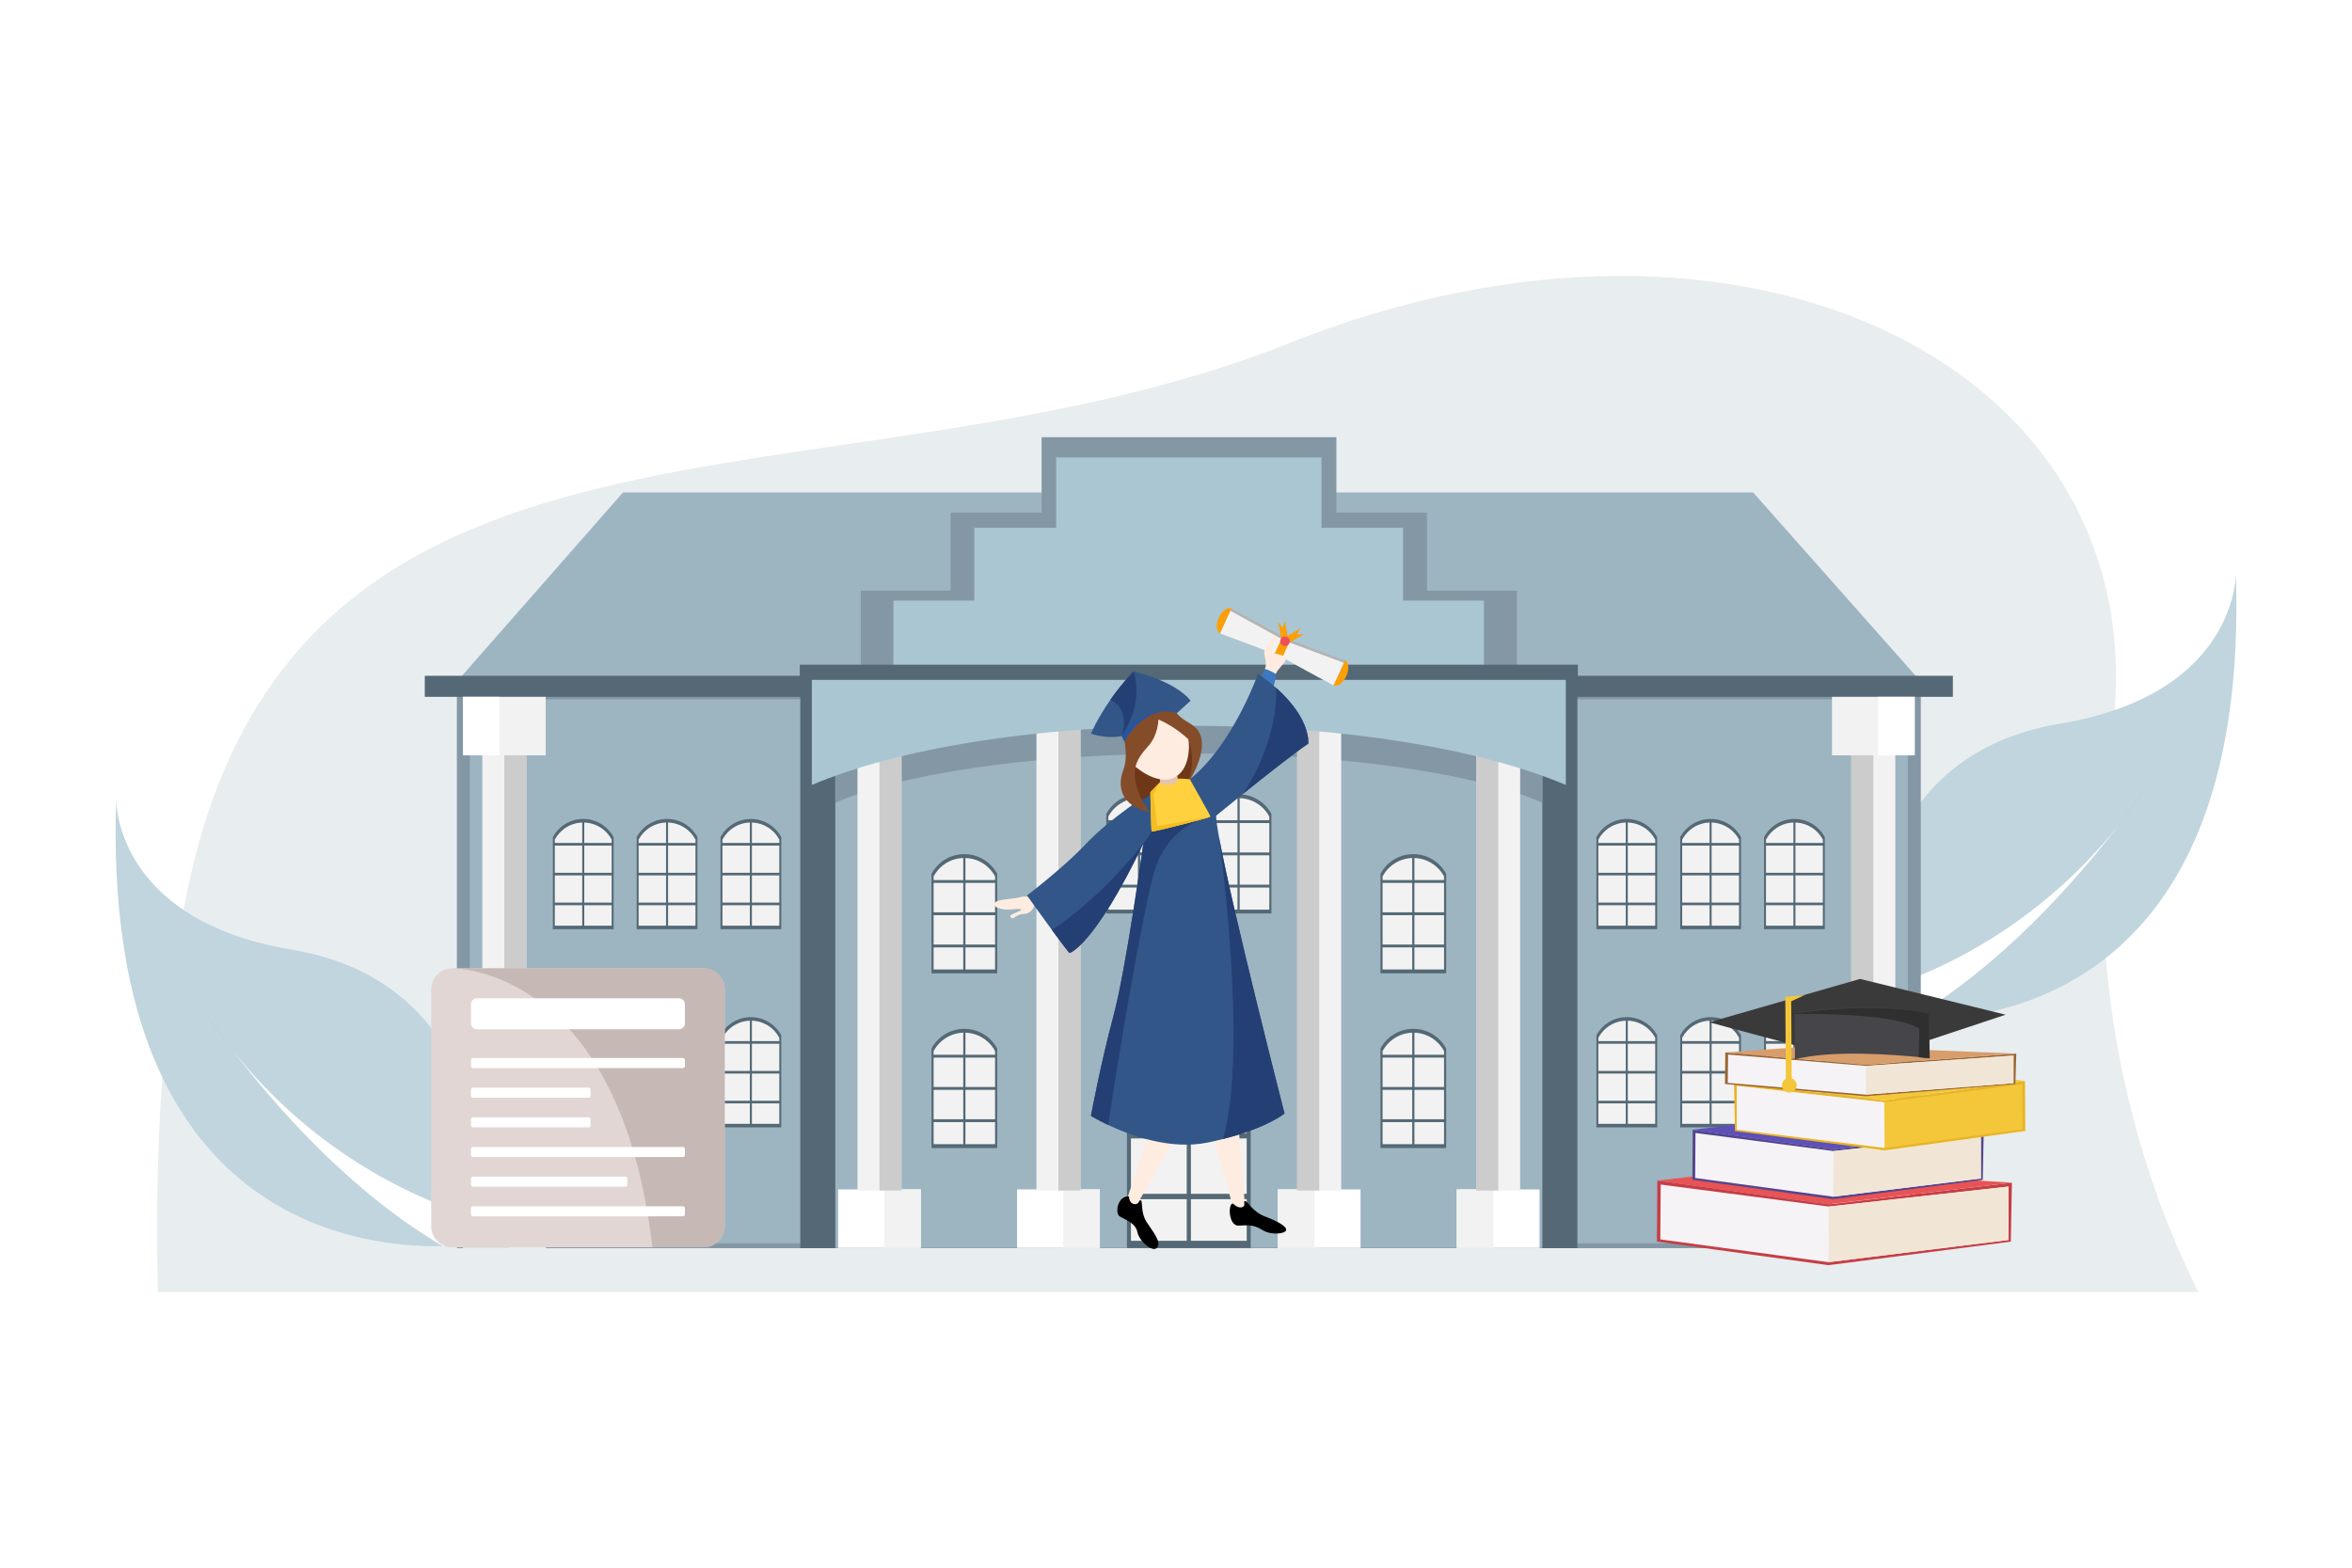 <?xml version="1.0" encoding="utf-8"?>
<!-- Generator: Adobe Illustrator 27.5.0, SVG Export Plug-In . SVG Version: 6.00 Build 0)  -->
<svg version="1.1" xmlns="http://www.w3.org/2000/svg" xmlns:xlink="http://www.w3.org/1999/xlink" x="0px" y="0px"
	 viewBox="0 0 5320 3547" style="enable-background:new 0 0 5320 3547;" xml:space="preserve">
<g id="background">
	<rect style="fill:#FFFFFF;" width="5320" height="3547"/>
</g>
<g id="object">
	<g>
		<path style="fill:#E8EDEF;" d="M4972.568,2922.744H356.814c-0.467-33.115-0.935-67.71-1.169-103.89
			c-1.299-198.897,4.779-444.857,57.607-748.008C633.811,804.973,1880.491,1188.56,2916.196,776.195
			c1035.705-412.339,1975.494,57.555,1860.436,891.87c-70.594,511.762,46.439,915.271,147.498,1150.789
			C4941.037,2858.28,4957.504,2893.005,4972.568,2922.744z"/>
		<g>
			<g>
				<g>
					<path style="fill:#C0D5DD;" d="M1002.141,2819.44c45.992-0.856,74.238-5.613,74.238-5.613
						c3.137-18.044,5.665-37.138,7.428-57.05c19.885-223-54.716-546.734-423.833-608.243
						c-402.043-67.005-397.259-339.821-397.259-339.821C231.396,2748.235,795.617,2823.264,1002.141,2819.44z"/>
				</g>
				<path style="fill:#FFFFFF;" d="M528.337,2378.949c93.76,122.343,264.196,318.186,473.805,440.491
					c45.992-0.856,74.238-5.613,74.238-5.613c3.137-18.044,5.665-37.138,7.428-57.05
					C945.027,2714.946,716.985,2614.341,528.337,2378.949z"/>
				<path style="fill:#B4C9DA;" d="M450.533,2269.997c24.876,39.2,50.944,75.444,77.803,108.953
					C483.601,2320.578,456.315,2278.941,450.533,2269.997z"/>
			</g>
		</g>
		<g>
			<g>
				<g>
					<path style="fill:#C0D5DD;" d="M4317.859,2307.981c-45.992-0.856-74.238-5.613-74.238-5.613
						c-3.137-18.044-5.665-37.138-7.428-57.049c-19.885-223,54.716-546.734,423.833-608.243
						c402.042-67.005,397.259-339.821,397.259-339.821C5088.604,2236.776,4524.383,2311.805,4317.859,2307.981z"/>
				</g>
				<path style="fill:#FFFFFF;" d="M4791.664,1867.491c-93.76,122.343-264.196,318.186-473.805,440.49
					c-45.992-0.856-74.238-5.613-74.238-5.613c-3.137-18.044-5.665-37.138-7.428-57.049
					C4374.973,2203.488,4603.016,2102.883,4791.664,1867.491z"/>
				<path style="fill:#B4C9DA;" d="M4869.466,1758.538c-24.875,39.2-50.944,75.444-77.803,108.953
					C4836.398,1809.119,4863.685,1767.483,4869.466,1758.538z"/>
			</g>
		</g>
		<g>
			<path style="fill:#9DB4C1;" d="M4344.632,1542.035H1033.415l375.717-427.885h2556.32l379.151,427.855
				C4344.632,1542.035,4344.632,1542.035,4344.632,1542.035z"/>
			<rect x="1033.415" y="1570.995" style="fill:#8397A5;" width="3311.218" height="1252.79"/>
			<rect x="1062.698" y="1582.075" style="fill:#9DB4C1;" width="3252.651" height="1230.631"/>
			<rect x="1810.16" y="1570.995" style="fill:#546975;" width="1757.726" height="1252.79"/>
			<rect x="1889.406" y="1640.528" style="fill:#9DB4C1;" width="1599.234" height="1182.945"/>
			<rect x="960.84" y="1528.909" style="fill:#546975;" width="3456.366" height="47.574"/>
			<path style="fill:#8397A5;" d="M3488.64,1640.528v175.586c-148.848-66.232-451.047-111.546-799.617-111.546
				s-650.769,45.314-799.617,111.546v-175.586H3488.64z"/>
			<g>
				<g>
					<g>
						<rect x="2890.326" y="2690.86" style="fill:#FFFFFF;" width="187.188" height="132.385"/>
						<rect x="2890.326" y="2690.86" style="fill:#F2F2F2;" width="82.81" height="132.385"/>
						<rect x="2934.165" y="1607.59" style="fill:#F2F2F2;" width="99.51" height="1085.808"/>
						<rect x="2934.165" y="1607.59" style="fill:#CCCCCC;" width="49.865" height="1085.808"/>
					</g>
					<g>
						<rect x="3295.12" y="2690.86" style="fill:#FFFFFF;" width="187.188" height="132.385"/>
						<rect x="3295.12" y="2690.86" style="fill:#F2F2F2;" width="82.81" height="132.385"/>
						<rect x="3338.959" y="1607.59" style="fill:#F2F2F2;" width="99.51" height="1085.808"/>
						<rect x="3338.959" y="1607.59" style="fill:#CCCCCC;" width="49.865" height="1085.808"/>
					</g>
				</g>
				<g>
					<g>
						<rect x="2300.533" y="2690.86" style="fill:#FFFFFF;" width="187.188" height="132.385"/>
						<rect x="2404.91" y="2690.86" style="fill:#F2F2F2;" width="82.81" height="132.385"/>
						<rect x="2344.372" y="1607.59" style="fill:#F2F2F2;" width="99.51" height="1085.808"/>
						<rect x="2394.016" y="1607.59" style="fill:#CCCCCC;" width="49.865" height="1085.808"/>
					</g>
					<g>
						<rect x="1895.739" y="2690.86" style="fill:#FFFFFF;" width="187.188" height="132.385"/>
						<rect x="2000.117" y="2690.86" style="fill:#F2F2F2;" width="82.81" height="132.385"/>
						<rect x="1939.578" y="1607.59" style="fill:#F2F2F2;" width="99.51" height="1085.808"/>
						<rect x="1989.223" y="1607.59" style="fill:#CCCCCC;" width="49.865" height="1085.808"/>
					</g>
				</g>
			</g>
			<polygon style="fill:#8397A5;" points="3227.716,1336.223 3227.716,1159.733 3022.784,1159.733 3022.784,989.126 
				2356.025,989.126 2356.025,1159.733 2150.33,1159.733 2150.33,1336.223 1947.05,1336.223 1947.05,1540.167 3430.996,1540.167 
				3430.996,1336.223 			"/>
			<g>
				<path style="fill:#546975;" d="M2828.549,2398.542c-26.835-49.522-79.256-83.136-139.526-83.136s-112.691,33.614-139.526,83.136
					h-0.446v0.832v149.309v274.83h279.944v-274.83v-149.309v-0.832H2828.549z"/>
				<path style="fill:#F2F2F2;" d="M2819.55,2409.567c-25.104-46.327-74.144-77.773-130.526-77.773s-105.422,31.446-130.526,77.773
					h-0.417v0.779v139.677v257.102h261.886v-257.102v-139.677v-0.779H2819.55z"/>
				<rect x="2684.334" y="2325.185" style="fill:#546975;" width="9.378" height="488.549"/>
				<g>
					
						<rect x="2682.951" y="2295.119" transform="matrix(-1.836970e-16 1 -1 -1.836970e-16 5121.033 -257.014)" style="fill:#546975;" width="12.145" height="273.78"/>
					
						<rect x="2682.951" y="2432.57" transform="matrix(-1.836970e-16 1 -1 -1.836970e-16 5258.483 -119.564)" style="fill:#546975;" width="12.145" height="273.78"/>
					
						<rect x="2682.951" y="2570.02" transform="matrix(-1.836970e-16 1 -1 -1.836970e-16 5395.933 17.886)" style="fill:#546975;" width="12.145" height="273.78"/>
				</g>
			</g>
			<g>
				<g>
					<path style="fill:#546975;" d="M2650.537,1841.069c-14.241-26.281-42.06-44.119-74.045-44.119s-59.804,17.839-74.045,44.119
						h-0.237v0.442v79.236v145.849h148.563v-145.849v-79.236v-0.442H2650.537z"/>
					<path style="fill:#F2F2F2;" d="M2645.761,1846.92c-13.322-24.585-39.347-41.273-69.269-41.273s-55.946,16.688-69.269,41.273
						h-0.221v0.413v74.125v136.441h138.98v-136.441v-74.125v-0.413H2645.761z"/>
					<rect x="2574.004" y="1802.139" style="fill:#546975;" width="4.977" height="259.267"/>
					<g>
						
							<rect x="2573.27" y="1786.184" transform="matrix(-1.836970e-16 1 -1 -1.836970e-16 4435.322 -717.662)" style="fill:#546975;" width="6.445" height="145.292"/>
						
							<rect x="2573.27" y="1859.127" transform="matrix(-1.836970e-16 1 -1 -1.836970e-16 4508.265 -644.719)" style="fill:#546975;" width="6.445" height="145.292"/>
						
							<rect x="2573.27" y="1932.07" transform="matrix(-1.836970e-16 1 -1 -1.836970e-16 4581.208 -571.776)" style="fill:#546975;" width="6.445" height="145.292"/>
					</g>
				</g>
				<g>
					<path style="fill:#546975;" d="M2875.599,1841.069c-14.241-26.281-42.06-44.119-74.045-44.119
						c-31.985,0-59.804,17.839-74.045,44.119h-0.237v0.442v79.236v145.849h148.563v-145.849v-79.236v-0.442H2875.599z"/>
					<path style="fill:#F2F2F2;" d="M2870.823,1846.92c-13.322-24.585-39.347-41.273-69.269-41.273
						c-29.922,0-55.946,16.688-69.269,41.273h-0.221v0.413v74.125v136.441h138.98v-136.441v-74.125v-0.413H2870.823z"/>
					<rect x="2799.066" y="1802.139" style="fill:#546975;" width="4.977" height="259.267"/>
					<g>
						
							<rect x="2798.332" y="1786.184" transform="matrix(-1.836970e-16 1 -1 -1.836970e-16 4660.384 -942.725)" style="fill:#546975;" width="6.445" height="145.292"/>
						
							<rect x="2798.332" y="1859.127" transform="matrix(-1.836970e-16 1 -1 -1.836970e-16 4733.327 -869.781)" style="fill:#546975;" width="6.445" height="145.292"/>
						
							<rect x="2798.332" y="1932.07" transform="matrix(-1.836970e-16 1 -1 -1.836970e-16 4806.27 -796.838)" style="fill:#546975;" width="6.445" height="145.292"/>
					</g>
				</g>
			</g>
			<g>
				<path style="fill:#546975;" d="M3270.83,1976.472c-14.241-26.281-42.06-44.119-74.045-44.119s-59.804,17.839-74.045,44.119
					h-0.237v0.442v79.236v145.849h148.563V2056.15v-79.236v-0.442H3270.83z"/>
				<path style="fill:#F2F2F2;" d="M3266.054,1982.323c-13.323-24.585-39.347-41.273-69.269-41.273s-55.946,16.688-69.269,41.273
					h-0.221v0.413v74.125v136.441h138.98v-136.441v-74.125v-0.413H3266.054z"/>
				<rect x="3194.297" y="1937.542" style="fill:#546975;" width="4.977" height="259.267"/>
				<g>
					
						<rect x="3193.563" y="1921.587" transform="matrix(-1.836970e-16 1 -1 -1.836970e-16 5191.019 -1202.552)" style="fill:#546975;" width="6.445" height="145.292"/>
					
						<rect x="3193.563" y="1994.53" transform="matrix(-1.836970e-16 1 -1 -1.836970e-16 5263.961 -1129.609)" style="fill:#546975;" width="6.445" height="145.292"/>
					
						<rect x="3193.563" y="2067.473" transform="matrix(-1.836970e-16 1 -1 -1.836970e-16 5336.905 -1056.666)" style="fill:#546975;" width="6.445" height="145.292"/>
				</g>
			</g>
			<g>
				<path style="fill:#546975;" d="M2107.216,1976.472c14.241-26.281,42.06-44.119,74.045-44.119s59.804,17.839,74.045,44.119h0.237
					v0.442v79.236v145.849H2106.98V2056.15v-79.236v-0.442H2107.216z"/>
				<path style="fill:#F2F2F2;" d="M2111.992,1982.323c13.322-24.585,39.347-41.273,69.269-41.273s55.946,16.688,69.269,41.273
					h0.221v0.413v74.125v136.441h-138.98v-136.441v-74.125v-0.413H2111.992z"/>
				
					<rect x="2178.773" y="1937.542" transform="matrix(-1 -1.224647e-16 1.224647e-16 -1 4362.523 4134.352)" style="fill:#546975;" width="4.977" height="259.267"/>
				<g>
					
						<rect x="2178.039" y="1921.587" transform="matrix(-1.836970e-16 1 -1 -1.836970e-16 4175.494 -187.028)" style="fill:#546975;" width="6.445" height="145.292"/>
					
						<rect x="2178.039" y="1994.53" transform="matrix(-1.836970e-16 1 -1 -1.836970e-16 4248.438 -114.085)" style="fill:#546975;" width="6.445" height="145.292"/>
					
						<rect x="2178.039" y="2067.473" transform="matrix(-1.836970e-16 1 -1 -1.836970e-16 4321.38 -41.142)" style="fill:#546975;" width="6.445" height="145.292"/>
				</g>
			</g>
			<g>
				<path style="fill:#546975;" d="M3270.83,2371.703c-14.241-26.281-42.06-44.119-74.045-44.119s-59.804,17.839-74.045,44.119
					h-0.237v0.442v79.236v145.849h148.563v-145.849v-79.236v-0.442H3270.83z"/>
				<path style="fill:#F2F2F2;" d="M3266.054,2377.554c-13.323-24.585-39.347-41.273-69.269-41.273s-55.946,16.688-69.269,41.273
					h-0.221v0.413v74.125v136.441h138.98v-136.441v-74.125v-0.413H3266.054z"/>
				<rect x="3194.297" y="2332.773" style="fill:#546975;" width="4.977" height="259.267"/>
				<g>
					
						<rect x="3193.563" y="2316.818" transform="matrix(-1.836970e-16 1 -1 -1.836970e-16 5586.249 -807.321)" style="fill:#546975;" width="6.445" height="145.292"/>
					
						<rect x="3193.563" y="2389.761" transform="matrix(-1.836970e-16 1 -1 -1.836970e-16 5659.192 -734.378)" style="fill:#546975;" width="6.445" height="145.292"/>
					
						<rect x="3193.563" y="2462.705" transform="matrix(-1.836970e-16 1 -1 -1.836970e-16 5732.136 -661.435)" style="fill:#546975;" width="6.445" height="145.292"/>
				</g>
			</g>
			<g>
				<path style="fill:#546975;" d="M2107.216,2371.703c14.241-26.281,42.06-44.119,74.045-44.119s59.804,17.839,74.045,44.119h0.237
					v0.442v79.236v145.849H2106.98v-145.849v-79.236v-0.442H2107.216z"/>
				<path style="fill:#F2F2F2;" d="M2111.992,2377.554c13.322-24.585,39.347-41.273,69.269-41.273s55.946,16.688,69.269,41.273
					h0.221v0.413v74.125v136.441h-138.98v-136.441v-74.125v-0.413H2111.992z"/>
				
					<rect x="2178.773" y="2332.773" transform="matrix(-1 -1.224647e-16 1.224647e-16 -1 4362.523 4924.815)" style="fill:#546975;" width="4.977" height="259.267"/>
				<g>
					
						<rect x="2178.039" y="2316.818" transform="matrix(-1.836970e-16 1 -1 -1.836970e-16 4570.725 208.203)" style="fill:#546975;" width="6.445" height="145.292"/>
					
						<rect x="2178.039" y="2389.761" transform="matrix(-1.836970e-16 1 -1 -1.836970e-16 4643.668 281.146)" style="fill:#546975;" width="6.445" height="145.292"/>
					
						<rect x="2178.039" y="2462.705" transform="matrix(-1.836970e-16 1 -1 -1.836970e-16 4716.611 354.089)" style="fill:#546975;" width="6.445" height="145.292"/>
				</g>
			</g>
			<g>
				<g>
					<g>
						<path style="fill:#546975;" d="M3748.137,1893.595c-13.175-24.313-38.911-40.816-68.501-40.816s-55.326,16.503-68.501,40.816
							h-0.219v0.409v73.304v134.929h137.44v-134.929v-73.304v-0.409H3748.137z"/>
						<path style="fill:#F2F2F2;" d="M3743.719,1899.008c-12.325-22.745-36.401-38.183-64.083-38.183
							c-27.681,0-51.758,15.439-64.083,38.183h-0.205v0.382v68.576v126.226h128.575v-126.226v-68.576v-0.382H3743.719z"/>
						<rect x="3677.334" y="1857.58" style="fill:#546975;" width="4.604" height="239.856"/>
						<g>
							
								<rect x="3676.654" y="1842.819" transform="matrix(-1.836970e-16 1 -1 -1.836970e-16 5589.662 -1769.61)" style="fill:#546975;" width="5.963" height="134.414"/>
							
								<rect x="3676.654" y="1910.301" transform="matrix(-1.836970e-16 1 -1 -1.836970e-16 5657.144 -1702.128)" style="fill:#546975;" width="5.963" height="134.414"/>
							
								<rect x="3676.654" y="1977.783" transform="matrix(-1.836970e-16 1 -1 -1.836970e-16 5724.626 -1634.646)" style="fill:#546975;" width="5.963" height="134.414"/>
						</g>
					</g>
					<g>
						<path style="fill:#546975;" d="M3937.728,1893.595c-13.175-24.313-38.911-40.816-68.501-40.816s-55.326,16.503-68.501,40.816
							h-0.219v0.409v73.304v134.929h137.44v-134.929v-73.304v-0.409H3937.728z"/>
						<path style="fill:#F2F2F2;" d="M3933.31,1899.008c-12.325-22.745-36.401-38.183-64.083-38.183
							c-27.681,0-51.758,15.439-64.083,38.183h-0.205v0.382v68.576v126.226h128.575v-126.226v-68.576v-0.382H3933.31z"/>
						<rect x="3866.925" y="1857.58" style="fill:#546975;" width="4.604" height="239.856"/>
						<g>
							
								<rect x="3866.246" y="1842.819" transform="matrix(-1.836970e-16 1 -1 -1.836970e-16 5779.253 -1959.201)" style="fill:#546975;" width="5.963" height="134.414"/>
							
								<rect x="3866.246" y="1910.301" transform="matrix(-1.836970e-16 1 -1 -1.836970e-16 5846.735 -1891.719)" style="fill:#546975;" width="5.963" height="134.414"/>
							
								<rect x="3866.246" y="1977.783" transform="matrix(-1.836970e-16 1 -1 -1.836970e-16 5914.217 -1824.237)" style="fill:#546975;" width="5.963" height="134.414"/>
						</g>
					</g>
					<g>
						<path style="fill:#546975;" d="M4127.32,1893.595c-13.175-24.313-38.911-40.816-68.501-40.816
							c-29.59,0-55.326,16.503-68.501,40.816h-0.219v0.409v73.304v134.929h137.44v-134.929v-73.304v-0.409H4127.32z"/>
						<path style="fill:#F2F2F2;" d="M4122.901,1899.008c-12.325-22.745-36.401-38.183-64.083-38.183
							c-27.681,0-51.758,15.439-64.083,38.183h-0.205v0.382v68.576v126.226h128.574v-126.226v-68.576v-0.382H4122.901z"/>
						<rect x="4056.516" y="1857.58" style="fill:#546975;" width="4.604" height="239.856"/>
						<g>
							
								<rect x="4055.837" y="1842.819" transform="matrix(-1.836970e-16 1 -1 -1.836970e-16 5968.845 -2148.792)" style="fill:#546975;" width="5.963" height="134.414"/>
							
								<rect x="4055.837" y="1910.301" transform="matrix(-1.836970e-16 1 -1 -1.836970e-16 6036.327 -2081.31)" style="fill:#546975;" width="5.963" height="134.414"/>
							
								<rect x="4055.837" y="1977.783" transform="matrix(-1.836970e-16 1 -1 -1.836970e-16 6103.809 -2013.828)" style="fill:#546975;" width="5.963" height="134.414"/>
						</g>
					</g>
				</g>
				<g>
					<g>
						<path style="fill:#546975;" d="M3748.137,2341.908c-13.175-24.313-38.911-40.816-68.501-40.816s-55.326,16.503-68.501,40.816
							h-0.219v0.409v73.304v134.929h137.44v-134.929v-73.304v-0.409H3748.137z"/>
						<path style="fill:#F2F2F2;" d="M3743.719,2347.321c-12.325-22.745-36.401-38.183-64.083-38.183
							c-27.681,0-51.758,15.439-64.083,38.183h-0.205v0.382v68.575v126.226h128.575v-126.226v-68.575v-0.382H3743.719z"/>
						<rect x="3677.334" y="2305.893" style="fill:#546975;" width="4.604" height="239.856"/>
						<g>
							
								<rect x="3676.654" y="2291.132" transform="matrix(-1.836970e-16 1 -1 -1.836970e-16 6037.975 -1321.297)" style="fill:#546975;" width="5.963" height="134.414"/>
							
								<rect x="3676.654" y="2358.614" transform="matrix(-1.836970e-16 1 -1 -1.836970e-16 6105.457 -1253.815)" style="fill:#546975;" width="5.963" height="134.414"/>
							
								<rect x="3676.654" y="2426.096" transform="matrix(-1.836970e-16 1 -1 -1.836970e-16 6172.939 -1186.333)" style="fill:#546975;" width="5.963" height="134.414"/>
						</g>
					</g>
					<g>
						<path style="fill:#546975;" d="M3937.728,2341.908c-13.175-24.313-38.911-40.816-68.501-40.816s-55.326,16.503-68.501,40.816
							h-0.219v0.409v73.304v134.929h137.44v-134.929v-73.304v-0.409H3937.728z"/>
						<path style="fill:#F2F2F2;" d="M3933.31,2347.321c-12.325-22.745-36.401-38.183-64.083-38.183
							c-27.681,0-51.758,15.439-64.083,38.183h-0.205v0.382v68.575v126.226h128.575v-126.226v-68.575v-0.382H3933.31z"/>
						<rect x="3866.925" y="2305.893" style="fill:#546975;" width="4.604" height="239.856"/>
						<g>
							
								<rect x="3866.246" y="2291.132" transform="matrix(-1.836970e-16 1 -1 -1.836970e-16 6227.566 -1510.888)" style="fill:#546975;" width="5.963" height="134.414"/>
							
								<rect x="3866.246" y="2358.614" transform="matrix(-1.836970e-16 1 -1 -1.836970e-16 6295.048 -1443.406)" style="fill:#546975;" width="5.963" height="134.414"/>
							
								<rect x="3866.246" y="2426.096" transform="matrix(-1.836970e-16 1 -1 -1.836970e-16 6362.53 -1375.924)" style="fill:#546975;" width="5.963" height="134.414"/>
						</g>
					</g>
					<g>
						<path style="fill:#546975;" d="M4127.32,2341.908c-13.175-24.313-38.911-40.816-68.501-40.816
							c-29.59,0-55.326,16.503-68.501,40.816h-0.219v0.409v73.304v134.929h137.44v-134.929v-73.304v-0.409H4127.32z"/>
						<path style="fill:#F2F2F2;" d="M4122.901,2347.321c-12.325-22.745-36.401-38.183-64.083-38.183
							c-27.681,0-51.758,15.439-64.083,38.183h-0.205v0.382v68.575v126.226h128.574v-126.226v-68.575v-0.382H4122.901z"/>
						<rect x="4056.516" y="2305.893" style="fill:#546975;" width="4.604" height="239.856"/>
						<g>
							
								<rect x="4055.837" y="2291.132" transform="matrix(-1.836970e-16 1 -1 -1.836970e-16 6417.157 -1700.479)" style="fill:#546975;" width="5.963" height="134.414"/>
							
								<rect x="4055.837" y="2358.614" transform="matrix(-1.836970e-16 1 -1 -1.836970e-16 6484.639 -1632.998)" style="fill:#546975;" width="5.963" height="134.414"/>
							
								<rect x="4055.837" y="2426.096" transform="matrix(-1.836970e-16 1 -1 -1.836970e-16 6552.121 -1565.516)" style="fill:#546975;" width="5.963" height="134.414"/>
						</g>
					</g>
				</g>
			</g>
			<g>
				<g>
					<g>
						<path style="fill:#546975;" d="M1629.91,1893.595c13.175-24.313,38.911-40.816,68.501-40.816s55.326,16.503,68.501,40.816
							h0.219v0.409v73.304v134.929h-137.44v-134.929v-73.304v-0.409H1629.91z"/>
						<path style="fill:#F2F2F2;" d="M1634.328,1899.008c12.325-22.745,36.401-38.183,64.083-38.183s51.758,15.439,64.083,38.183
							h0.205v0.382v68.576v126.226h-128.575v-126.226v-68.576v-0.382H1634.328z"/>
						
							<rect x="1696.109" y="1857.58" transform="matrix(-1 -1.224647e-16 1.224647e-16 -1 3396.822 3955.016)" style="fill:#546975;" width="4.604" height="239.856"/>
						<g>
							
								<rect x="1695.429" y="1842.819" transform="matrix(-1.836970e-16 1 -1 -1.836970e-16 3608.437 211.615)" style="fill:#546975;" width="5.963" height="134.414"/>
							
								<rect x="1695.429" y="1910.301" transform="matrix(-1.836970e-16 1 -1 -1.836970e-16 3675.919 279.097)" style="fill:#546975;" width="5.963" height="134.414"/>
							
								<rect x="1695.429" y="1977.783" transform="matrix(-1.836970e-16 1 -1 -1.836970e-16 3743.401 346.579)" style="fill:#546975;" width="5.963" height="134.414"/>
						</g>
					</g>
					<g>
						<path style="fill:#546975;" d="M1440.318,1893.595c13.175-24.313,38.911-40.816,68.501-40.816
							c29.59,0,55.326,16.503,68.501,40.816h0.219v0.409v73.304v134.929h-137.44v-134.929v-73.304v-0.409H1440.318z"/>
						<path style="fill:#F2F2F2;" d="M1444.737,1899.008c12.325-22.745,36.401-38.183,64.083-38.183s51.758,15.439,64.083,38.183
							h0.205v0.382v68.576v126.226h-128.575v-126.226v-68.576v-0.382H1444.737z"/>
						
							<rect x="1506.517" y="1857.58" transform="matrix(-1 -1.224647e-16 1.224647e-16 -1 3017.639 3955.016)" style="fill:#546975;" width="4.604" height="239.856"/>
						<g>
							
								<rect x="1505.838" y="1842.819" transform="matrix(-1.836970e-16 1 -1 -1.836970e-16 3418.846 401.207)" style="fill:#546975;" width="5.963" height="134.414"/>
							
								<rect x="1505.838" y="1910.301" transform="matrix(-1.836970e-16 1 -1 -1.836970e-16 3486.328 468.689)" style="fill:#546975;" width="5.963" height="134.414"/>
							
								<rect x="1505.838" y="1977.783" transform="matrix(-1.836970e-16 1 -1 -1.836970e-16 3553.81 536.171)" style="fill:#546975;" width="5.963" height="134.414"/>
						</g>
					</g>
					<g>
						<path style="fill:#546975;" d="M1250.727,1893.595c13.175-24.313,38.911-40.816,68.501-40.816s55.326,16.503,68.501,40.816
							h0.219v0.409v73.304v134.929h-137.44v-134.929v-73.304v-0.409H1250.727z"/>
						<path style="fill:#F2F2F2;" d="M1255.146,1899.008c12.325-22.745,36.401-38.183,64.083-38.183s51.758,15.439,64.083,38.183
							h0.205v0.382v68.576v126.226h-128.575v-126.226v-68.576v-0.382H1255.146z"/>
						
							<rect x="1316.926" y="1857.58" transform="matrix(-1 -1.224647e-16 1.224647e-16 -1 2638.456 3955.016)" style="fill:#546975;" width="4.604" height="239.856"/>
						<g>
							
								<rect x="1316.247" y="1842.819" transform="matrix(-1.836970e-16 1 -1 -1.836970e-16 3229.254 590.798)" style="fill:#546975;" width="5.963" height="134.414"/>
							
								<rect x="1316.247" y="1910.301" transform="matrix(-1.836970e-16 1 -1 -1.836970e-16 3296.736 658.28)" style="fill:#546975;" width="5.963" height="134.414"/>
							
								<rect x="1316.247" y="1977.783" transform="matrix(-1.836970e-16 1 -1 -1.836970e-16 3364.218 725.762)" style="fill:#546975;" width="5.963" height="134.414"/>
						</g>
					</g>
				</g>
				<g>
					<g>
						<path style="fill:#546975;" d="M1629.91,2341.908c13.175-24.313,38.911-40.816,68.501-40.816s55.326,16.503,68.501,40.816
							h0.219v0.409v73.304v134.929h-137.44v-134.929v-73.304v-0.409H1629.91z"/>
						<path style="fill:#F2F2F2;" d="M1634.328,2347.321c12.325-22.745,36.401-38.183,64.083-38.183s51.758,15.439,64.083,38.183
							h0.205v0.382v68.575v126.226h-128.575v-126.226v-68.575v-0.382H1634.328z"/>
						
							<rect x="1696.109" y="2305.893" transform="matrix(-1 -1.224647e-16 1.224647e-16 -1 3396.822 4851.642)" style="fill:#546975;" width="4.604" height="239.856"/>
						<g>
							
								<rect x="1695.429" y="2291.132" transform="matrix(-1.836970e-16 1 -1 -1.836970e-16 4056.75 659.928)" style="fill:#546975;" width="5.963" height="134.414"/>
							
								<rect x="1695.429" y="2358.614" transform="matrix(-1.836970e-16 1 -1 -1.836970e-16 4124.231 727.41)" style="fill:#546975;" width="5.963" height="134.414"/>
							
								<rect x="1695.429" y="2426.096" transform="matrix(-1.836970e-16 1 -1 -1.836970e-16 4191.713 794.892)" style="fill:#546975;" width="5.963" height="134.414"/>
						</g>
					</g>
					<g>
						<path style="fill:#546975;" d="M1440.318,2341.908c13.175-24.313,38.911-40.816,68.501-40.816
							c29.59,0,55.326,16.503,68.501,40.816h0.219v0.409v73.304v134.929h-137.44v-134.929v-73.304v-0.409H1440.318z"/>
						<path style="fill:#F2F2F2;" d="M1444.737,2347.321c12.325-22.745,36.401-38.183,64.083-38.183s51.758,15.439,64.083,38.183
							h0.205v0.382v68.575v126.226h-128.575v-126.226v-68.575v-0.382H1444.737z"/>
						
							<rect x="1506.517" y="2305.893" transform="matrix(-1 -1.224647e-16 1.224647e-16 -1 3017.639 4851.642)" style="fill:#546975;" width="4.604" height="239.856"/>
						<g>
							
								<rect x="1505.838" y="2291.132" transform="matrix(-1.836970e-16 1 -1 -1.836970e-16 3867.158 849.519)" style="fill:#546975;" width="5.963" height="134.414"/>
							
								<rect x="1505.838" y="2358.614" transform="matrix(-1.836970e-16 1 -1 -1.836970e-16 3934.64 917.001)" style="fill:#546975;" width="5.963" height="134.414"/>
							
								<rect x="1505.838" y="2426.096" transform="matrix(-1.836970e-16 1 -1 -1.836970e-16 4002.122 984.483)" style="fill:#546975;" width="5.963" height="134.414"/>
						</g>
					</g>
					<g>
						<path style="fill:#546975;" d="M1250.727,2341.908c13.175-24.313,38.911-40.816,68.501-40.816s55.326,16.503,68.501,40.816
							h0.219v0.409v73.304v134.929h-137.44v-134.929v-73.304v-0.409H1250.727z"/>
						<path style="fill:#F2F2F2;" d="M1255.146,2347.321c12.325-22.745,36.401-38.183,64.083-38.183s51.758,15.439,64.083,38.183
							h0.205v0.382v68.575v126.226h-128.575v-126.226v-68.575v-0.382H1255.146z"/>
						
							<rect x="1316.926" y="2305.893" transform="matrix(-1 -1.224647e-16 1.224647e-16 -1 2638.456 4851.642)" style="fill:#546975;" width="4.604" height="239.856"/>
						<g>
							
								<rect x="1316.247" y="2291.132" transform="matrix(-1.836970e-16 1 -1 -1.836970e-16 3677.567 1039.111)" style="fill:#546975;" width="5.963" height="134.414"/>
							
								<rect x="1316.247" y="2358.614" transform="matrix(-1.836970e-16 1 -1 -1.836970e-16 3745.049 1106.593)" style="fill:#546975;" width="5.963" height="134.414"/>
							
								<rect x="1316.247" y="2426.096" transform="matrix(-1.836970e-16 1 -1 -1.836970e-16 3812.531 1174.075)" style="fill:#546975;" width="5.963" height="134.414"/>
						</g>
					</g>
				</g>
			</g>
			<g>
				<g>
					<g>
						<rect x="4143.721" y="2690.86" style="fill:#FFFFFF;" width="187.188" height="132.385"/>
						<rect x="4143.721" y="2690.86" style="fill:#F2F2F2;" width="82.81" height="132.385"/>
						<rect x="4187.56" y="1607.59" style="fill:#F2F2F2;" width="99.51" height="1085.808"/>
						<rect x="4187.56" y="1607.59" style="fill:#CCCCCC;" width="49.865" height="1085.808"/>
					</g>
					<g>
						<rect x="4143.721" y="1576.463" style="fill:#F2F2F2;" width="187.188" height="132.385"/>
						<rect x="4248.099" y="1576.463" style="fill:#FFFFFF;" width="82.81" height="132.385"/>
					</g>
				</g>
				<g>
					<g>
						<rect x="1047.138" y="2690.86" style="fill:#FFFFFF;" width="187.188" height="132.385"/>
						<rect x="1151.516" y="2690.86" style="fill:#F2F2F2;" width="82.81" height="132.385"/>
						<rect x="1090.977" y="1607.59" style="fill:#F2F2F2;" width="99.51" height="1085.808"/>
						<rect x="1140.621" y="1607.59" style="fill:#CCCCCC;" width="49.865" height="1085.808"/>
					</g>
					<g>
						<rect x="1047.138" y="1576.463" style="fill:#F2F2F2;" width="187.188" height="132.385"/>
						<rect x="1047.138" y="1576.463" style="fill:#FFFFFF;" width="82.81" height="132.385"/>
					</g>
				</g>
			</g>
			<polygon style="fill:#AAC6D3;" points="3356.548,1358.74 3356.548,1549.037 2020.815,1549.037 2020.815,1358.74 
				2203.797,1358.74 2203.797,1194.06 2388.935,1194.06 2388.935,1034.865 2989.112,1034.865 2989.112,1194.06 3173.565,1194.06 
				3173.565,1358.74 			"/>
			<rect x="1809.017" y="1503.75" style="fill:#546975;" width="1760.013" height="67.244"/>
			<path style="fill:#AAC6D3;" d="M3541.698,1622.227v-84.168H1836.349v84.168h-0.002v153.605
				c191.07-81.144,501.803-133.936,852.677-133.936s661.607,52.792,852.677,133.936v-153.605H3541.698z"/>
		</g>
		<g>
			<g>
				<g>
					<polygon style="fill:#C63E45;" points="3748.715,2670.826 4136.353,2724.722 4550.755,2675.726 4548.23,2809.069 
						4135.43,2862.288 3747.792,2808.878 					"/>
					<polygon style="fill:#F6F3F7;" points="4543.064,2684.404 4543.064,2805.258 4135.695,2855.501 3755.49,2803.897 
						3756.395,2679.881 4136.6,2729.668 					"/>
					<polygon style="fill:#E95355;" points="4550.755,2675.726 4008.959,2640.953 3748.715,2670.826 4135.016,2724.463 					"/>
					<polygon style="fill:#F1E6D6;" points="4543.064,2684.404 4543.064,2805.258 4135.695,2855.501 4136.6,2729.668 					"/>
				</g>
				<g>
					<polygon style="fill:#54468D;" points="3828.757,2555.802 4146.863,2600.03 4486.935,2559.822 4484.863,2669.248 
						4146.106,2712.921 3827.999,2669.091 					"/>
					<polygon style="fill:#F6F3F7;" points="4480.623,2566.944 4480.623,2666.12 4146.324,2707.351 3834.316,2665.003 
						3835.058,2563.232 4147.066,2604.089 					"/>
					<polygon style="fill:#5E4FBA;" points="4486.935,2559.822 4042.32,2531.286 3828.757,2555.802 4145.767,2599.817 					"/>
					<polygon style="fill:#F1E6D6;" points="4480.623,2566.944 4480.623,2666.12 4146.324,2707.351 4147.066,2604.089 					"/>
				</g>
				<g>
					<polygon style="fill:#E8B525;" points="4580.324,2445.36 4262.217,2489.588 3922.146,2449.381 3924.218,2558.806 
						4262.975,2602.479 4581.082,2558.649 					"/>
					<polygon style="fill:#F4C73A;" points="3928.458,2456.502 3928.458,2555.678 4262.756,2596.91 4574.764,2554.562 
						4574.022,2452.79 4262.014,2493.647 					"/>
					<polygon style="fill:#F4C73A;" points="3922.146,2449.381 4366.76,2420.845 4580.324,2445.36 4263.314,2489.376 					"/>
					<polygon style="fill:#F6F3F7;" points="3928.458,2456.502 3928.458,2555.678 4262.756,2596.91 4262.014,2493.647 					"/>
				</g>
				<g>
					<polygon style="fill:#9A6533;" points="3902.479,2381.061 4220.586,2408.914 4560.657,2383.593 4558.585,2452.504 
						4219.829,2480.007 3901.722,2452.405 					"/>
					<polygon style="fill:#F6F3F7;" points="4554.345,2388.078 4554.345,2450.534 4220.046,2476.5 3908.039,2449.831 
						3908.781,2385.74 4220.789,2411.47 					"/>
					<polygon style="fill:#D79D6B;" points="4560.657,2383.593 4116.043,2365.623 3902.479,2381.061 4219.489,2408.78 					"/>
					<polygon style="fill:#F1E6D6;" points="4554.345,2388.078 4554.345,2450.534 4220.046,2476.5 4220.789,2411.47 					"/>
				</g>
			</g>
			<g>
				<polygon style="fill:#3A3A3A;" points="3865.929,2312.79 4207.226,2214.684 4536.572,2295.615 4294.99,2375.822 
					4086.316,2371.799 				"/>
				<path style="fill:#46454A;" d="M4362.833,2292.923l2.166,101.271c0,0-8.853-1.105-23.792-2.593
					c-56.593-5.641-200.515-16.858-281.389,5.233l0.023-104.927C4059.842,2291.906,4233.981,2263.034,4362.833,2292.923z"/>
				<polygon style="fill:#F4C73A;" points="4081.354,2251.478 4046.593,2267.529 4051.529,2261.067 4052.745,2453.136 
					4039.458,2453.22 4038.242,2261.152 4038.204,2255.108 4043.178,2254.689 				"/>
				<path style="fill:#F4C73A;" d="M4063.429,2451.488c2.071,8.919-3.482,17.828-12.401,19.899s-17.828-3.482-19.899-12.401
					c-2.07-8.919,3.482-17.828,12.401-19.899S4061.358,2442.569,4063.429,2451.488z"/>
				<path style="fill:#2F2F2F;" d="M4362.833,2292.923l1.503,101.425c0,0-9.119-1.043-24.511-2.426l1.6-64.648
					c-60.824-39.042-290.984-33.185-290.984-33.185S4230.195,2263.913,4362.833,2292.923z"/>
			</g>
		</g>
		<g>
			<path style="fill:#E1D6D3;" d="M1639.258,2238.632v535.35c0,26.469-21.454,47.923-47.923,47.923h-568.086
				c-26.469,0-47.923-21.454-47.923-47.923v-535.35c0-26.469,21.454-47.923,47.923-47.923c0,0,0.114,0,0.352,0h567.735
				C1617.803,2190.709,1639.258,2212.163,1639.258,2238.632z"/>
			<path style="fill:#C6B8B5;" d="M1639.258,2238.632v535.35c0,26.469-21.454,47.923-47.923,47.923h-115.629
				c-72.901-625.687-439.228-631.196-452.106-631.196h567.735C1617.803,2190.709,1639.258,2212.163,1639.258,2238.632z"/>
			<path style="fill:#FFFFFF;" d="M1535.75,2328.634h-456.918c-7.457,0-13.501-6.045-13.501-13.501v-43.131
				c0-7.457,6.045-13.501,13.501-13.501h456.918c7.457,0,13.501,6.045,13.501,13.501v43.131
				C1549.252,2322.589,1543.207,2328.634,1535.75,2328.634z"/>
			<path style="fill:#FFFFFF;" d="M1544.878,2393.635h-475.173c-2.416,0-4.374,1.958-4.374,4.374v13.973
				c0,2.416,1.958,4.374,4.374,4.374h475.173c2.416,0,4.374-1.958,4.374-4.374v-13.973
				C1549.252,2395.593,1547.293,2393.635,1544.878,2393.635z"/>
			<path style="fill:#FFFFFF;" d="M1331.336,2460.718h-261.631c-2.416,0-4.374,1.958-4.374,4.374v13.972
				c0,2.416,1.958,4.374,4.374,4.374h261.631c2.416,0,4.374-1.958,4.374-4.374v-13.972
				C1335.71,2462.677,1333.752,2460.718,1331.336,2460.718z"/>
			<path style="fill:#FFFFFF;" d="M1331.336,2527.802h-261.631c-2.416,0-4.374,1.958-4.374,4.374v13.973
				c0,2.416,1.958,4.374,4.374,4.374h261.631c2.416,0,4.374-1.958,4.374-4.374v-13.973
				C1335.71,2529.76,1333.752,2527.802,1331.336,2527.802z"/>
			<path style="fill:#FFFFFF;" d="M1544.878,2594.885h-475.173c-2.416,0-4.374,1.958-4.374,4.374v13.973
				c0,2.416,1.958,4.374,4.374,4.374h475.173c2.416,0,4.374-1.958,4.374-4.374v-13.973
				C1549.252,2596.843,1547.293,2594.885,1544.878,2594.885z"/>
			<path style="fill:#FFFFFF;" d="M1414.62,2661.968h-344.914c-2.416,0-4.374,1.958-4.374,4.374v13.973
				c0,2.416,1.958,4.374,4.374,4.374h344.914c2.416,0,4.374-1.958,4.374-4.374v-13.973
				C1418.994,2663.927,1417.035,2661.968,1414.62,2661.968z"/>
			<path style="fill:#FFFFFF;" d="M1544.878,2729.052h-475.173c-2.416,0-4.374,1.958-4.374,4.374v13.973
				c0,2.416,1.958,4.374,4.374,4.374h475.173c2.416,0,4.374-1.958,4.374-4.374v-13.973
				C1549.252,2731.01,1547.293,2729.052,1544.878,2729.052z"/>
		</g>
		<g>
			<g>
				<path style="fill:#FFECE0;" d="M2653.074,2581.421c-1.081,4.055-92.413,163.198-92.413,163.198l-13.108-26.217l52.433-161.232
					C2599.985,2557.17,2660.939,2551.927,2653.074,2581.421z"/>
				<path style="fill:#FFECE0;" d="M2744.176,2570.279l45.879,164.509l24.25,1.966l1.966-5.243l-15.73-194.658
					C2800.542,2536.853,2735,2545.373,2744.176,2570.279z"/>
				<path d="M2789.4,2723.208c0,0,10.268,11.142,20.099,7.865c9.831-3.277,1.748-12.89,6.336-13.982
					c4.588-1.093,17.915,24.687,44.787,34.737c26.872,10.05,50.03,22.284,48.501,31.023c-1.529,8.739-33.863,12.016-52.652,0.437
					c-18.789-11.579-29.712-12.234-54.181-10.487S2777.165,2719.713,2789.4,2723.208z"/>
				<path d="M2553.669,2706.823c0,0-0.218,15.293,11.798,17.26c12.016,1.966,10.924-12.235,15.293-8.302
					c4.369,3.932-0.874,27.746,12.671,48.719c13.545,20.973,33.863,44.568,24.25,57.676c-9.613,13.108-41.073-14.2-45.005-34.737
					c-3.932-20.536-27.746-28.183-39.762-35.392S2528.327,2704.42,2553.669,2706.823z"/>
			</g>
			<g>
				
					<ellipse transform="matrix(0.417 -0.909 0.909 0.417 339.706 3339.085)" style="fill:#FA9F06;" cx="2772.506" cy="1404.758" rx="31.075" ry="17.562"/>
				
					<ellipse transform="matrix(0.417 -0.909 0.909 0.417 382.318 3640.841)" style="fill:#FA9F06;" cx="3029.016" cy="1522.423" rx="31.075" ry="17.562"/>
				<polygon style="fill:#B3B3B3;" points="2759.626,1433.057 2785.6,1376.434 2902.58,1440.619 2909.648,1444.496 
					2916.961,1447.235 3042.155,1494.119 3016.181,1550.742 2900.713,1487.457 2892.178,1482.78 2882.911,1479.303 				"/>
				<polygon style="fill:#F2F2F2;" points="2759.626,1433.057 2783.101,1381.881 2900.081,1446.066 2907.149,1449.943 
					2914.462,1452.683 3039.656,1499.566 3016.181,1550.742 2900.713,1487.457 2892.178,1482.78 2882.911,1479.303 				"/>
				<g>
					<g>
						<polygon style="fill:#FA9F06;" points="2898.161,1445.116 2891.306,1407.817 2891.371,1407.805 2901.358,1420.498 
							2906.159,1405.077 2906.223,1405.065 2913.078,1442.364 						"/>
						<polygon style="fill:#FA9F06;" points="2916.671,1453.607 2949.413,1434.472 2949.38,1434.415 2933.245,1435.125 
							2941.802,1421.427 2941.768,1421.37 2909.026,1440.505 						"/>
						<path style="fill:#FA9F06;" d="M2882.817,1479.26l17.055-37.181c0.8-0.621,1.679-1.126,2.613-1.503
							c2.461-0.998,5.281-1.092,7.92-0.089l1.35,0.62c2.491,1.349,4.261,3.562,5.111,6.086c0.385,1.141,0.577,2.348,0.564,3.571
							l-16.812,36.65l-8.534-4.677L2882.817,1479.26z"/>
					</g>
					<path style="fill:#EF4F5B;" d="M2896.673,1446.122c0.753-1.642,1.863-3.006,3.2-4.043c2.914-2.27,6.895-2.975,10.533-1.591
						c0.232,0.083,0.461,0.18,0.687,0.284c0.226,0.104,0.449,0.214,0.663,0.336c3.619,1.961,5.716,5.736,5.675,9.657
						c-0.01,1.483-0.332,2.99-0.991,4.425c-0.658,1.436-1.589,2.659-2.706,3.634c-3.124,2.745-7.687,3.559-11.708,1.715
						c-3.818-1.752-6.14-5.435-6.328-9.357C2895.61,1449.494,2895.92,1447.764,2896.673,1446.122z"/>
				</g>
			</g>
			<path style="fill:#FFECE0;" d="M2860.403,1513.315c0,0,4.806-3.059,1.748-21.41s-5.68-17.915,7.428-38.014
				c13.108-20.099,17.478-15.293,18.789-12.671s-15.438,25.051-11.652,32.625c3.787,7.574,29.13,5.243,31.169,16.021
				c2.039,10.778-19.808,21.264-25.052,42.238C2877.589,1553.077,2860.403,1513.315,2860.403,1513.315z"/>
			<path style="fill:#3D79BF;" d="M2860.403,1513.315c0,0-8.739,21.702-7.865,26.654c0.874,4.952,27.382,17.478,27.382,17.478
				s6.991-30.003,6.991-31.46S2866.811,1513.752,2860.403,1513.315z"/>
			<path style="fill:#FFECE0;" d="M2330.829,2030.8c0,0-8.156-5.243-24.177-0.874c-16.021,4.37-45.733,3.496-55.928,11.652
				c-10.195,8.156,12.817,19.225,40.199,15.73c27.382-3.496,19.517,2.33,9.613,6.408s-19.517,6.991-13.399,12.526
				s11.069-8.448,27.673-8.448c16.604,0,25.925-14.856,24.76-24.177C2338.402,2034.296,2330.829,2030.8,2330.829,2030.8z"/>
			<g>
				<path style="fill:#325688;" d="M2812.076,1795.604c-34.841,28.032-61.347,49.788-61.347,49.788
					c0,8.747,2.457,25.973,6.738,49.411c29.765,162.668,147.942,624.352,147.942,624.352s-38.611,32.186-139.138,57.726
					c-10.601,2.698-21.89,5.318-33.897,7.817c-84.877,17.68-175.719-15.919-225.868-39.669
					c-24.19-11.46-38.917-20.626-38.917-20.626s22.288-119.285,51.122-226.777c28.842-107.485,67.29-388.877,67.29-388.877
					c-112.732,234.204-166.914,247.311-166.914,247.311c-5.269-5.623-21.833-27.769-39.762-52.244
					c-26.676-36.403-56.362-77.969-56.362-77.969s83.89-63.789,134.579-117.972c50.682-54.182,144.477-115.061,144.477-115.061
					l31.17,11.943l58.116-41.8c97.438-77.635,154.24-238.72,154.24-238.72c15.805,10.984,29.424,21.755,41.161,32.179
					c79.751,70.882,72.444,125.995,72.444,125.995c-30.823,20.548-97.409,73.24-147.069,113.186
					C2812.084,1795.597,2812.084,1795.597,2812.076,1795.604z"/>
				<path style="fill:#243F74;" d="M2737.942,1847.707c0,0-97.324,13.412-128.778,130.078
					c-26.583,98.574-80.305,417.08-102.656,567.244c-24.19-11.46-38.917-20.626-38.917-20.626s22.288-119.285,51.122-226.777
					c28.842-107.485,67.29-388.877,67.29-388.877l41.509-59.422L2737.942,1847.707z"/>
				<path style="fill:#243F74;" d="M2586.002,1908.748c-112.732,234.204-166.914,247.311-166.914,247.311
					c-5.269-5.623-21.833-27.769-39.762-52.244C2412.677,2082.088,2496.212,2021.494,2586.002,1908.748z"/>
				<path style="fill:#243F74;" d="M2766.272,2576.88c49.993-173.702,8.549-547.64-8.805-682.078
					c29.765,162.668,147.942,624.352,147.942,624.352S2866.799,2551.341,2766.272,2576.88z"/>
				<path style="fill:#243F74;" d="M2959.152,1682.411c-30.823,20.548-97.409,73.24-147.069,113.186
					c71.635-112.384,75.845-205.966,74.624-239.181C2966.459,1627.298,2959.152,1682.411,2959.152,1682.411z"/>
			</g>
			<g>
				<path style="fill:#6D3718;" d="M2579.667,1812.62l49.156-33.426l62.483-16.24c0,0,18.789-65.687,8.302-91.904
					c-10.487-26.216-85.204-56.366-85.204-56.366l-31.46,68.163c0,0-31.46,30.149-28.838,58.332
					C2556.728,1769.363,2561.316,1800.168,2579.667,1812.62z"/>
				<path style="fill:#844C29;" d="M2540.998,1664.497c0,0,12.453,45.224-0.656,79.305c-13.108,34.081-5.899,80.616,60.298,93.069
					c0,0-43.257-53.307-32.115-102.026c11.142-48.719,54.618-4.151,51.559-107.051l67.726,44.568c0,0,19.662,44.568-1.311,99.623
					c0,0,38.014-55.055,31.46-97.657c-6.554-42.602-44.568-34.737-63.575-72.095
					C2635.378,1564.874,2535.099,1631.726,2540.998,1664.497z"/>
			</g>
			<path style="fill:#E4C6AC;" d="M2624.236,1759.314c0,0-2.403,13.764,1.748,19.225c4.151,5.462,35.174,3.496,37.795-0.874
				c2.622-4.369-0.874-24.906-1.966-27.527C2660.72,1747.516,2623.143,1750.356,2624.236,1759.314z"/>
			<path style="fill:#FFECE0;" d="M2620.085,1627.794c0,0,0.437,35.392-24.469,62.046c-24.906,26.653-27.09,45.005-27.09,45.005
				s47.19,41.509,85.204,25.343c38.014-16.167,37.577-73.843,34.082-87.825C2687.811,1672.362,2658.972,1643.961,2620.085,1627.794z
				"/>
			<g>
				<path style="fill:#FFD13E;" d="M2738.056,1847.579c0,0.036-0.035,0.078-0.114,0.128c-4.331,3.032-130.993,35.09-132.712,33.662
					c-1.747-1.463-3.209-87.099-3.209-88.555c0-1.456,21.265-22.721,21.265-22.721s1.164,6.405,20.683,5.822
					c19.519-0.582,19.81-13.689,19.81-13.689c0.582-2.038,27.528,0.731,27.528,0.731S2738.056,1845.534,2738.056,1847.579z"/>
				<path style="fill:#F4BD21;" d="M2738.056,1847.579l-0.114,0.128c-4.331,3.032-130.993,35.09-132.712,33.662
					c-1.747-1.463-3.209-87.099-3.209-88.555c0-1.456,21.265-22.721,21.265-22.721l-14.123,27.67l8.3,71.223L2738.056,1847.579z"/>
			</g>
			<path style="fill:#325688;" d="M2693.054,1585.194l-31.021,28.181c0,0-13.072-5.403-32.292-3.287
				c-23.814,2.62-57.058,16.792-86.56,67.084l-5.822-12.234c0,0-29.133,8.08-69.768-5.027c0,0,13.647-33.187,44.143-76.953
				c13.839-19.845,31.142-41.87,52.202-63.96C2563.935,1518.997,2656.353,1539.311,2693.054,1585.194z"/>
			<path style="fill:#2755A0;" d="M2629.74,1610.087c-23.814,2.62-57.058,16.792-86.56,67.084l-5.822-12.234
				C2537.358,1664.937,2563.608,1611.33,2629.74,1610.087z"/>
			<path style="fill:#243F74;" d="M2537.365,1664.923c0.397-1.058,21.613-57.392-25.632-81.966
				c13.839-19.845,31.142-41.87,52.202-63.96C2563.935,1518.997,2590.738,1584.753,2537.365,1664.923z"/>
		</g>
	</g>
</g>
</svg>
